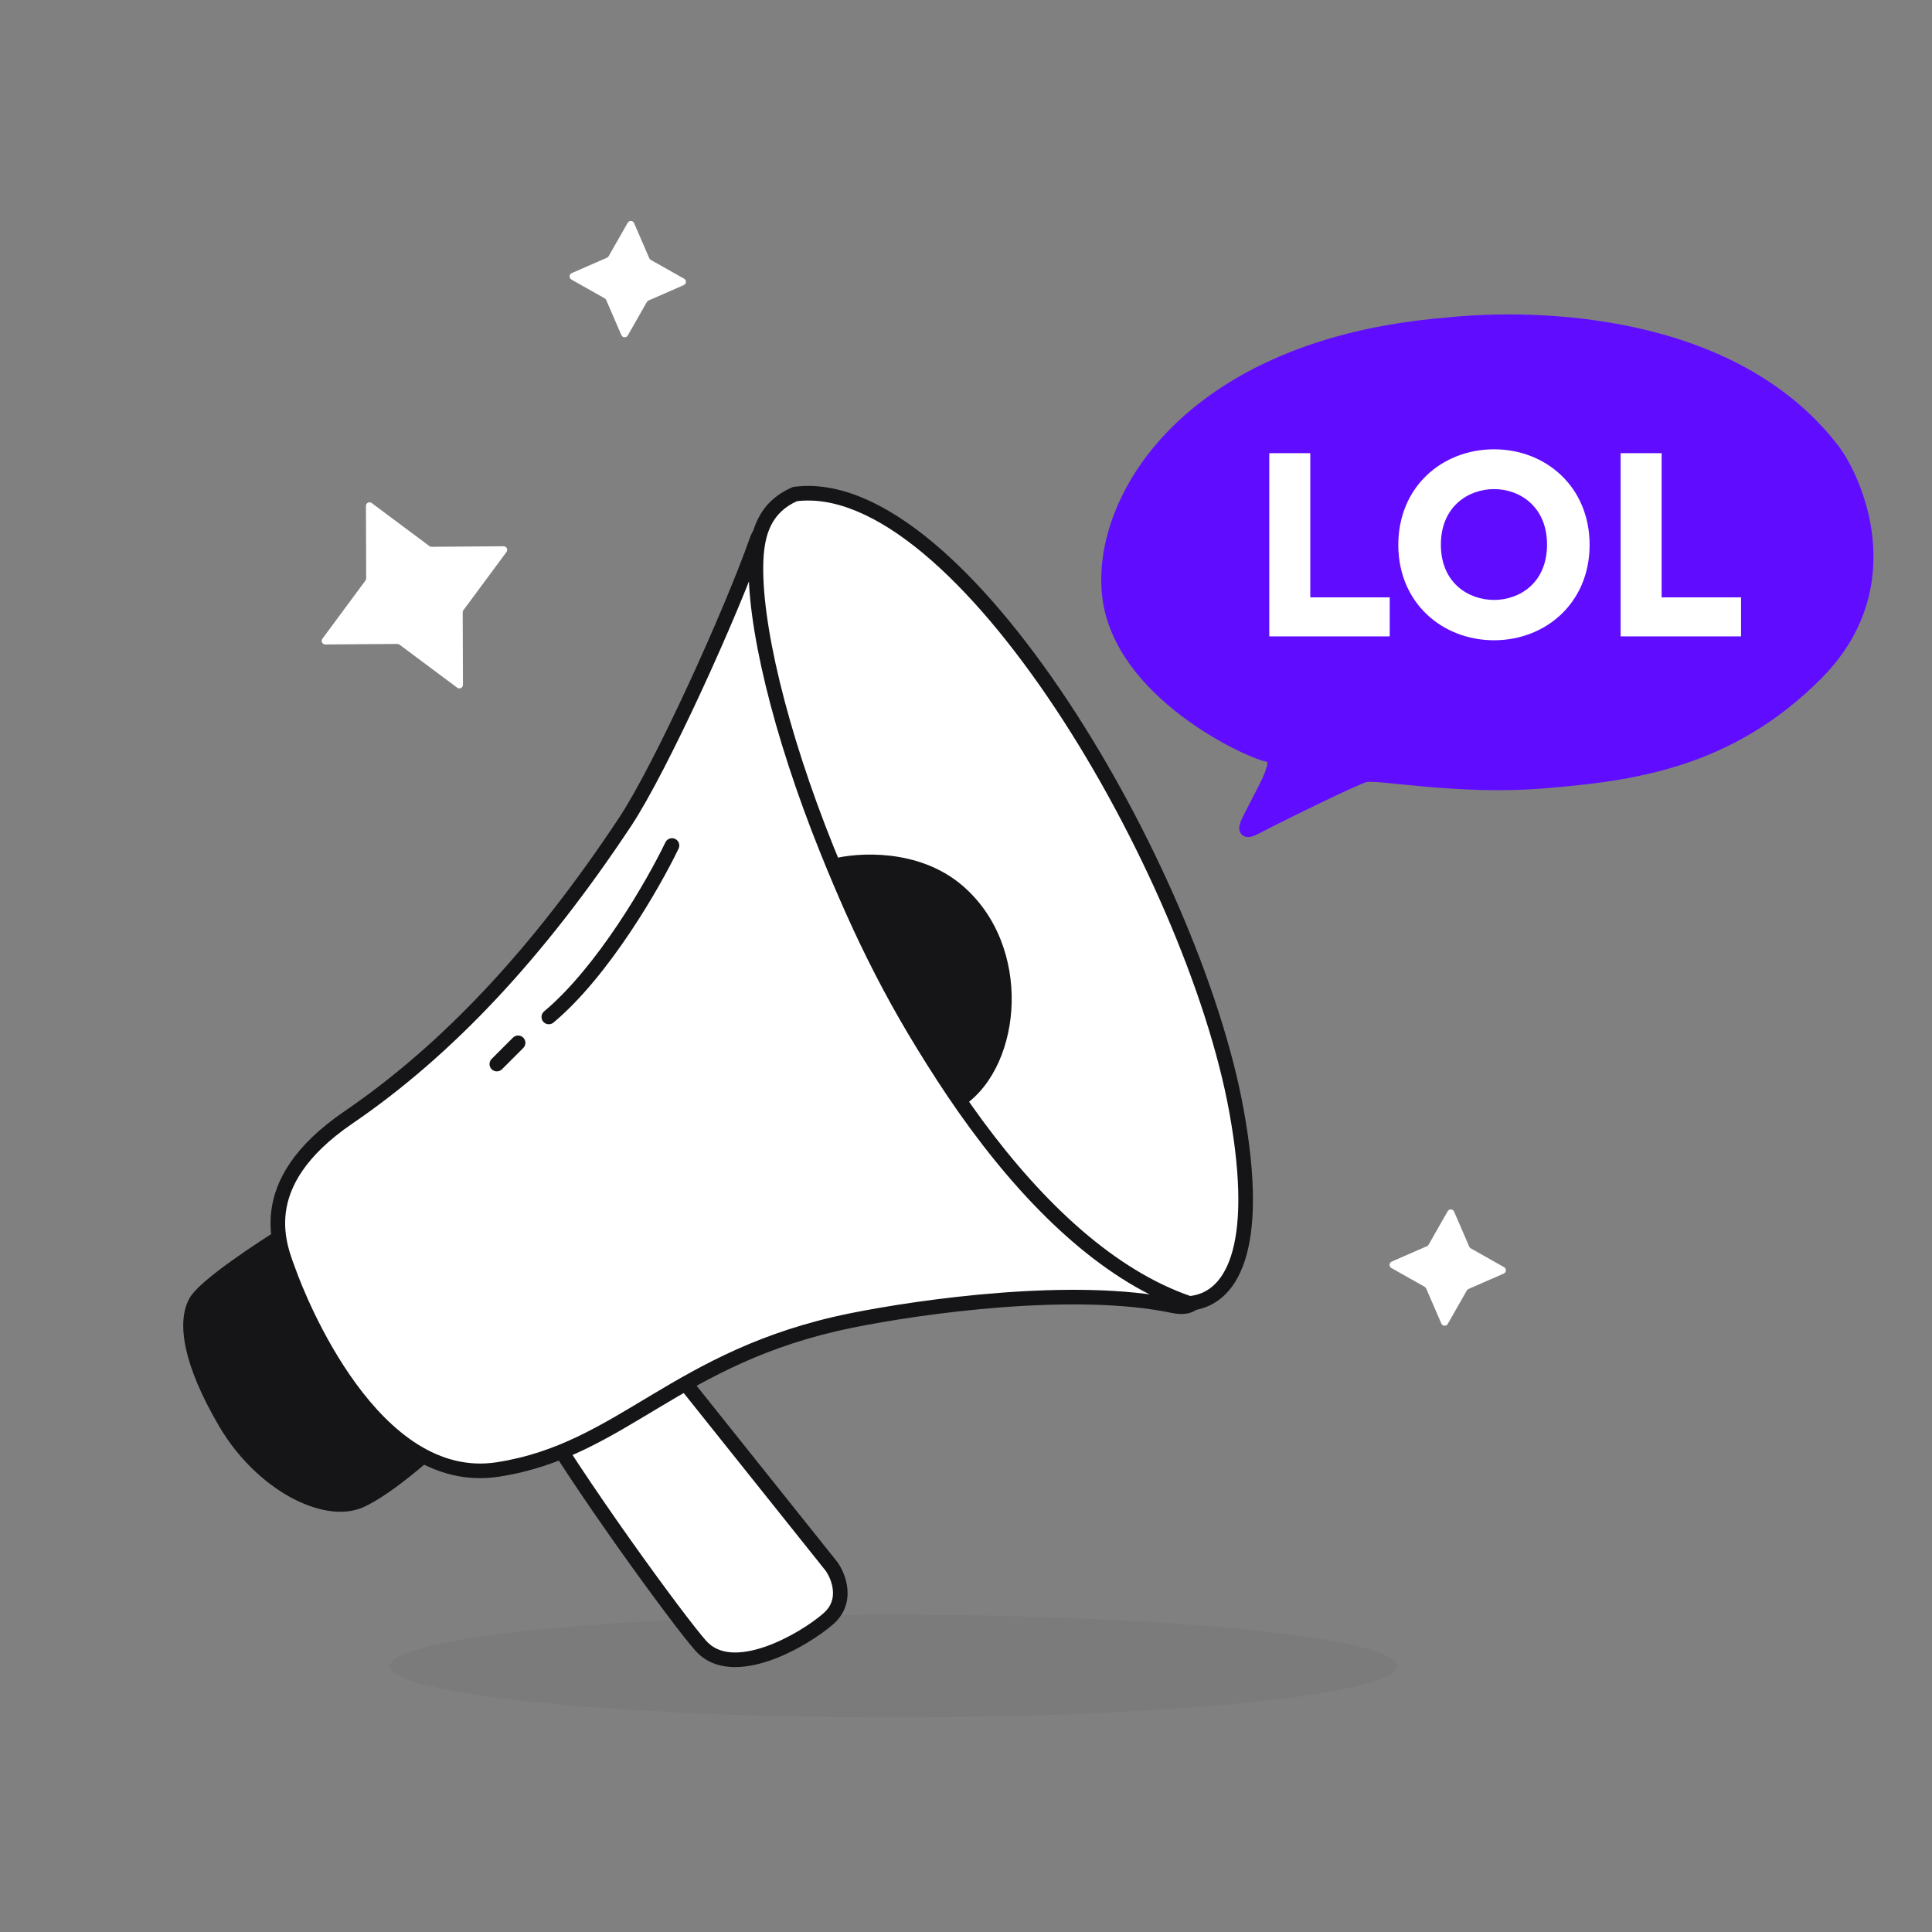 <?xml version="1.0" encoding="UTF-8"?> <svg xmlns="http://www.w3.org/2000/svg" width="172" height="172" viewBox="0 0 172 172" fill="none"><rect x="0" y="0" width="172" height="172" fill="#808080" stroke="none"/><path d="M163.153 40.09C154.225 28.458 136.759 28.081 128.801 28.92C105.866 30.801 97.769 44.475 98.774 53.06C99.78 61.645 111.228 66.868 112.83 67.16C114.433 67.452 112.747 69.919 111.23 73C110.5 74.484 111.388 73.806 113 73C115 72 120.406 69.314 121.5 69C122.594 68.686 129.721 70.17 137.396 69.54C145.072 68.91 153.833 67.856 161.695 59.932C169.556 52.008 164.969 42.456 163.153 40.09Z" fill="#600DFF" stroke="#600DFF" stroke-width="1.3"></path><ellipse opacity="0.05" cx="79.546" cy="148.328" rx="44.827" ry="4.57" fill="#151417"></ellipse><path d="M74.028 139.452L59.948 121.821L47.377 124.944C51.105 131.541 60.428 144.33 62.402 146.531C65.221 149.674 71.52 146.054 73.745 144.112C75.525 142.559 74.675 140.358 74.028 139.452Z" fill="white"></path><path d="M59.948 121.821L60.456 121.416L60.195 121.09L59.791 121.191L59.948 121.821ZM74.028 139.452L74.556 139.074L74.546 139.06L74.535 139.047L74.028 139.452ZM73.745 144.112L73.317 143.622L73.317 143.622L73.745 144.112ZM62.402 146.531L62.886 146.097L62.886 146.097L62.402 146.531ZM47.377 124.944L47.22 124.313L46.391 124.519L46.812 125.263L47.377 124.944ZM59.44 122.227L73.52 139.857L74.535 139.047L60.456 121.416L59.44 122.227ZM73.499 139.83C73.77 140.209 74.09 140.876 74.149 141.592C74.206 142.279 74.028 143.003 73.317 143.622L74.173 144.602C75.243 143.669 75.529 142.515 75.444 141.487C75.362 140.488 74.933 139.601 74.556 139.074L73.499 139.83ZM73.317 143.622C72.259 144.546 70.201 145.889 68.085 146.613C65.921 147.354 64.011 147.352 62.886 146.097L61.919 146.965C63.612 148.853 66.261 148.612 68.507 147.844C70.802 147.058 73.005 145.621 74.173 144.602L73.317 143.622ZM62.886 146.097C61.928 145.03 59.125 141.314 56.077 137.011C53.035 132.716 49.789 127.892 47.943 124.625L46.812 125.263C48.693 128.593 51.972 133.462 55.017 137.762C58.056 142.052 60.902 145.832 61.919 146.965L62.886 146.097ZM47.535 125.575L60.105 122.452L59.791 121.191L47.22 124.313L47.535 125.575Z" fill="#151417"></path><path d="M17.429 115.908C18.219 114.473 23.301 111.13 25.743 109.638L40.523 127.019C38.767 128.737 34.622 132.455 32.091 133.585C28.928 134.996 23.249 132.068 20.069 126.646C16.888 121.224 16.442 117.702 17.429 115.908Z" fill="#151417"></path><path d="M25.743 109.638L26.238 109.217L25.878 108.794L25.404 109.083L25.743 109.638ZM17.429 115.908L16.86 115.595L16.86 115.595L17.429 115.908ZM20.069 126.646L19.508 126.975L19.508 126.975L20.069 126.646ZM32.091 133.585L32.356 134.178L32.356 134.178L32.091 133.585ZM40.523 127.019L40.977 127.484L41.41 127.06L41.018 126.598L40.523 127.019ZM25.404 109.083C24.173 109.835 22.278 111.053 20.588 112.266C19.743 112.873 18.94 113.484 18.294 114.04C17.671 114.576 17.12 115.122 16.86 115.595L17.999 116.222C18.133 115.977 18.514 115.567 19.142 115.026C19.747 114.505 20.516 113.918 21.346 113.323C23.004 112.133 24.87 110.933 26.082 110.193L25.404 109.083ZM16.86 115.595C16.261 116.683 16.148 118.192 16.551 120.054C16.956 121.926 17.896 124.227 19.508 126.975L20.629 126.317C19.06 123.642 18.188 121.472 17.821 119.779C17.453 118.076 17.61 116.927 17.999 116.222L16.86 115.595ZM19.508 126.975C21.155 129.783 23.453 131.954 25.77 133.246C28.058 134.521 30.501 135.006 32.356 134.178L31.826 132.991C30.519 133.575 28.541 133.302 26.403 132.11C24.295 130.935 22.163 128.931 20.629 126.317L19.508 126.975ZM32.356 134.178C33.708 133.575 35.435 132.313 37.009 131.026C38.598 129.727 40.087 128.355 40.977 127.484L40.068 126.555C39.202 127.402 37.741 128.748 36.186 130.019C34.616 131.303 33.005 132.465 31.826 132.991L32.356 134.178ZM41.018 126.598L26.238 109.217L25.248 110.059L40.027 127.441L41.018 126.598Z" fill="#151417"></path><path d="M55.659 73.158C58.821 68.383 65.079 54.634 67.394 48.036C68.237 45.705 70.907 47.919 72.136 49.317L95.433 88.467C101.381 98.346 111.515 117.735 104.468 116.253C95.66 114.401 82.085 116.281 75.744 117.57C60.166 120.737 55.448 129.096 44.323 130.822C33.197 132.549 26.573 115.594 25.763 113.36C24.953 111.126 22.267 105.458 31.018 99.482C39.77 93.507 47.863 84.93 55.659 73.158Z" fill="white"></path><path d="M67.394 48.036L66.782 47.815L66.78 47.821L67.394 48.036ZM55.659 73.158L56.201 73.517L56.201 73.517L55.659 73.158ZM31.018 99.482L30.651 98.946L30.651 98.946L31.018 99.482ZM25.763 113.36L26.374 113.138L26.374 113.138L25.763 113.36ZM44.323 130.822L44.223 130.18L44.223 130.18L44.323 130.822ZM75.744 117.57L75.873 118.207L75.873 118.207L75.744 117.57ZM104.468 116.253L104.602 115.617L104.602 115.617L104.468 116.253ZM95.433 88.467L94.874 88.799L94.876 88.802L95.433 88.467ZM72.136 49.317L72.695 48.984L72.664 48.932L72.624 48.887L72.136 49.317ZM66.78 47.821C65.633 51.092 63.5 56.157 61.254 61.008C59.005 65.867 56.668 70.457 55.117 72.799L56.201 73.517C57.812 71.084 60.185 66.412 62.434 61.554C64.687 56.687 66.84 51.578 68.007 48.251L66.78 47.821ZM55.117 72.799C47.354 84.52 39.317 93.029 30.651 98.946L31.385 100.019C40.223 93.984 48.371 85.339 56.201 73.517L55.117 72.799ZM30.651 98.946C26.165 102.009 24.512 105.068 24.16 107.74C23.815 110.37 24.761 112.505 25.152 113.581L26.374 113.138C25.954 111.981 25.153 110.165 25.449 107.909C25.74 105.694 27.119 102.931 31.385 100.019L30.651 98.946ZM25.152 113.581C25.565 114.72 27.448 119.584 30.65 123.96C33.827 128.302 38.475 132.388 44.422 131.465L44.223 130.18C39.045 130.984 34.818 127.455 31.699 123.192C28.605 118.964 26.771 114.233 26.374 113.138L25.152 113.581ZM44.422 131.465C50.133 130.579 54.203 127.982 58.697 125.294C63.196 122.604 68.194 119.768 75.873 118.207L75.614 116.933C67.716 118.539 62.566 121.466 58.03 124.178C53.49 126.893 49.639 129.34 44.223 130.18L44.422 131.465ZM75.873 118.207C79.02 117.567 83.972 116.779 89.23 116.382C94.497 115.984 100.02 115.982 104.334 116.889L104.602 115.617C100.107 114.672 94.439 114.685 89.132 115.086C83.814 115.488 78.808 116.284 75.614 116.933L75.873 118.207ZM104.334 116.889C105.327 117.098 106.214 116.976 106.819 116.336C107.386 115.737 107.543 114.841 107.515 113.907C107.459 112.015 106.624 109.326 105.425 106.376C103.011 100.433 98.97 93.083 95.99 88.132L94.876 88.802C97.843 93.73 101.844 101.014 104.221 106.865C105.418 109.811 106.167 112.309 106.216 113.945C106.24 114.774 106.079 115.227 105.875 115.443C105.708 115.619 105.371 115.779 104.602 115.617L104.334 116.889ZM95.991 88.135L72.695 48.984L71.578 49.649L94.874 88.799L95.991 88.135ZM72.624 48.887C71.987 48.163 70.942 47.183 69.897 46.69C69.378 46.445 68.76 46.273 68.158 46.426C67.506 46.591 67.045 47.089 66.782 47.815L68.005 48.257C68.164 47.818 68.353 47.718 68.477 47.686C68.651 47.642 68.935 47.674 69.343 47.866C70.151 48.247 71.056 49.072 71.648 49.746L72.624 48.887Z" fill="#151417"></path><path d="M67.316 49.825C67.419 47.523 68.039 45.178 70.771 43.987C85.531 42.047 106.212 77.621 110.074 98.866C112.353 111.397 109.543 115.723 105.885 116.038C98.96 113.688 92.508 107.694 86.938 100.13C81.555 92.82 76.995 84.043 73.628 75.673C69.414 65.196 67.068 55.356 67.316 49.825Z" fill="white"></path><path d="M70.771 43.987L70.686 43.343L70.595 43.355L70.511 43.391L70.771 43.987ZM67.316 49.825L66.666 49.796L66.666 49.796L67.316 49.825ZM105.885 116.038L105.676 116.654L105.805 116.697L105.941 116.686L105.885 116.038ZM110.074 98.866L109.435 98.982L109.435 98.982L110.074 98.866ZM73.628 75.673L74.231 75.431L73.628 75.673ZM86.938 100.13L86.415 100.515L86.415 100.515L86.938 100.13ZM70.511 43.391C69.004 44.048 68.052 45.041 67.475 46.2C66.908 47.339 66.72 48.605 66.666 49.796L67.965 49.854C68.015 48.743 68.188 47.685 68.639 46.779C69.081 45.891 69.806 45.117 71.03 44.583L70.511 43.391ZM105.941 116.686C106.981 116.596 107.975 116.218 108.83 115.475C109.68 114.735 110.359 113.663 110.824 112.234C111.748 109.395 111.86 105.054 110.714 98.75L109.435 98.982C110.567 105.209 110.413 109.296 109.588 111.832C109.178 113.09 108.611 113.942 107.977 114.494C107.347 115.042 106.618 115.323 105.83 115.391L105.941 116.686ZM110.714 98.75C108.763 88.02 102.585 73.734 95.051 62.373C91.282 56.689 87.153 51.705 83.012 48.256C78.891 44.823 74.648 42.822 70.686 43.343L70.855 44.631C74.273 44.182 78.151 45.9 82.18 49.255C86.189 52.594 90.238 57.468 93.968 63.091C101.429 74.343 107.523 88.466 109.435 98.982L110.714 98.75ZM66.666 49.796C66.412 55.471 68.802 65.418 73.025 75.916L74.231 75.431C70.025 64.974 67.724 55.241 67.965 49.854L66.666 49.796ZM73.025 75.916C76.407 84.324 80.991 93.151 86.415 100.515L87.461 99.744C82.118 92.488 77.583 83.763 74.231 75.431L73.025 75.916ZM86.415 100.515C92.015 108.12 98.565 114.24 105.676 116.654L106.094 115.423C99.355 113.135 93.001 107.267 87.461 99.744L86.415 100.515Z" fill="#151417"></path><path d="M85.247 79.324C81.583 76.194 76.382 76.538 74.239 77.101C77.075 84.206 80.924 91.658 85.478 97.87C90.324 94.504 91.21 84.417 85.247 79.324Z" fill="#151417"></path><path d="M74.239 77.101L74.074 76.472L73.363 76.659L73.635 77.342L74.239 77.101ZM85.247 79.324L85.669 78.83L85.669 78.83L85.247 79.324ZM85.478 97.87L84.954 98.254L85.328 98.766L85.849 98.404L85.478 97.87ZM74.404 77.73C75.4 77.468 77.155 77.248 79.098 77.473C81.038 77.698 83.119 78.361 84.825 79.818L85.669 78.83C83.711 77.157 81.36 76.427 79.247 76.182C77.138 75.938 75.221 76.171 74.074 76.472L74.404 77.73ZM73.635 77.342C76.486 84.484 80.36 91.988 84.954 98.254L86.002 97.486C81.488 91.328 77.663 83.927 74.843 76.86L73.635 77.342ZM84.825 79.818C87.628 82.212 88.844 85.803 88.766 89.23C88.687 92.676 87.306 95.809 85.107 97.336L85.849 98.404C88.496 96.565 89.981 92.971 90.066 89.26C90.151 85.528 88.829 81.529 85.669 78.83L84.825 79.818Z" fill="#151417"></path><path d="M60.411 75.553C60.566 75.229 60.43 74.841 60.107 74.686C59.783 74.53 59.395 74.666 59.239 74.99L60.411 75.553ZM48.442 90.039C48.167 90.27 48.13 90.68 48.36 90.955C48.591 91.23 49.001 91.267 49.276 91.036L48.442 90.039ZM59.239 74.99C58.436 76.661 56.923 79.435 55.011 82.293C53.093 85.158 50.8 88.066 48.442 90.039L49.276 91.036C51.773 88.947 54.147 85.921 56.091 83.016C58.039 80.106 59.582 77.278 60.411 75.553L59.239 74.99Z" fill="#151417"></path><path d="M46.584 93.299C46.838 93.045 46.838 92.633 46.584 92.379C46.33 92.125 45.919 92.125 45.665 92.379L46.584 93.299ZM43.771 94.272C43.517 94.526 43.517 94.937 43.771 95.191C44.025 95.445 44.437 95.445 44.691 95.192L43.771 94.272ZM45.665 92.379L43.771 94.272L44.691 95.192L46.584 93.299L45.665 92.379Z" fill="#151417"></path><path d="M55.891 29.864C55.76 30.093 55.425 30.076 55.32 29.835L53.968 26.71C53.941 26.647 53.893 26.594 53.833 26.56L50.868 24.886C50.639 24.757 50.658 24.421 50.9 24.315L54.036 22.944C54.099 22.916 54.152 22.869 54.187 22.808L55.881 19.834C56.012 19.605 56.347 19.622 56.452 19.862L57.804 22.988C57.831 23.051 57.879 23.104 57.939 23.138L60.904 24.812C61.133 24.941 61.114 25.277 60.872 25.382L57.736 26.754C57.673 26.782 57.62 26.829 57.585 26.89L55.891 29.864Z" fill="white"></path><path d="M128.891 117.864C128.76 118.093 128.425 118.076 128.32 117.835L126.968 114.71C126.941 114.647 126.893 114.594 126.833 114.56L123.868 112.886C123.639 112.757 123.658 112.421 123.9 112.315L127.036 110.944C127.099 110.916 127.152 110.868 127.187 110.808L128.881 107.834C129.012 107.605 129.347 107.621 129.452 107.862L130.804 110.988C130.832 111.051 130.879 111.104 130.939 111.138L133.904 112.812C134.133 112.941 134.114 113.277 133.872 113.382L130.736 114.754C130.673 114.782 130.62 114.829 130.585 114.89L128.891 117.864Z" fill="white"></path><path d="M41.216 60.966C41.217 61.23 40.917 61.382 40.707 61.225L35.565 57.389C35.51 57.348 35.443 57.326 35.373 57.327L28.959 57.374C28.696 57.376 28.545 57.076 28.702 56.864L32.538 51.681C32.579 51.625 32.601 51.558 32.601 51.488L32.578 45.04C32.577 44.776 32.876 44.624 33.087 44.781L38.229 48.617C38.284 48.658 38.351 48.68 38.42 48.679L44.835 48.632C45.097 48.63 45.248 48.93 45.091 49.142L41.256 54.325C41.214 54.381 41.192 54.449 41.193 54.518L41.216 60.966Z" fill="white"></path><path d="M123.722 56.655V53.181H116.651V40.345H113V56.655H123.722Z" fill="white"></path><path d="M128.277 48.489C128.277 45.084 130.726 43.543 133.014 43.543C135.279 43.543 137.728 45.084 137.728 48.489C137.728 51.893 135.279 53.411 133.014 53.411C130.726 53.411 128.277 51.893 128.277 48.489ZM124.487 48.511C124.487 53.664 128.392 57 133.014 57C137.613 57 141.518 53.664 141.518 48.511C141.518 43.336 137.613 40 133.014 40C128.392 40 124.487 43.336 124.487 48.511Z" fill="white"></path><path d="M155 56.655V53.181H147.929V40.345H144.278V56.655H155Z" fill="white"></path></svg> 